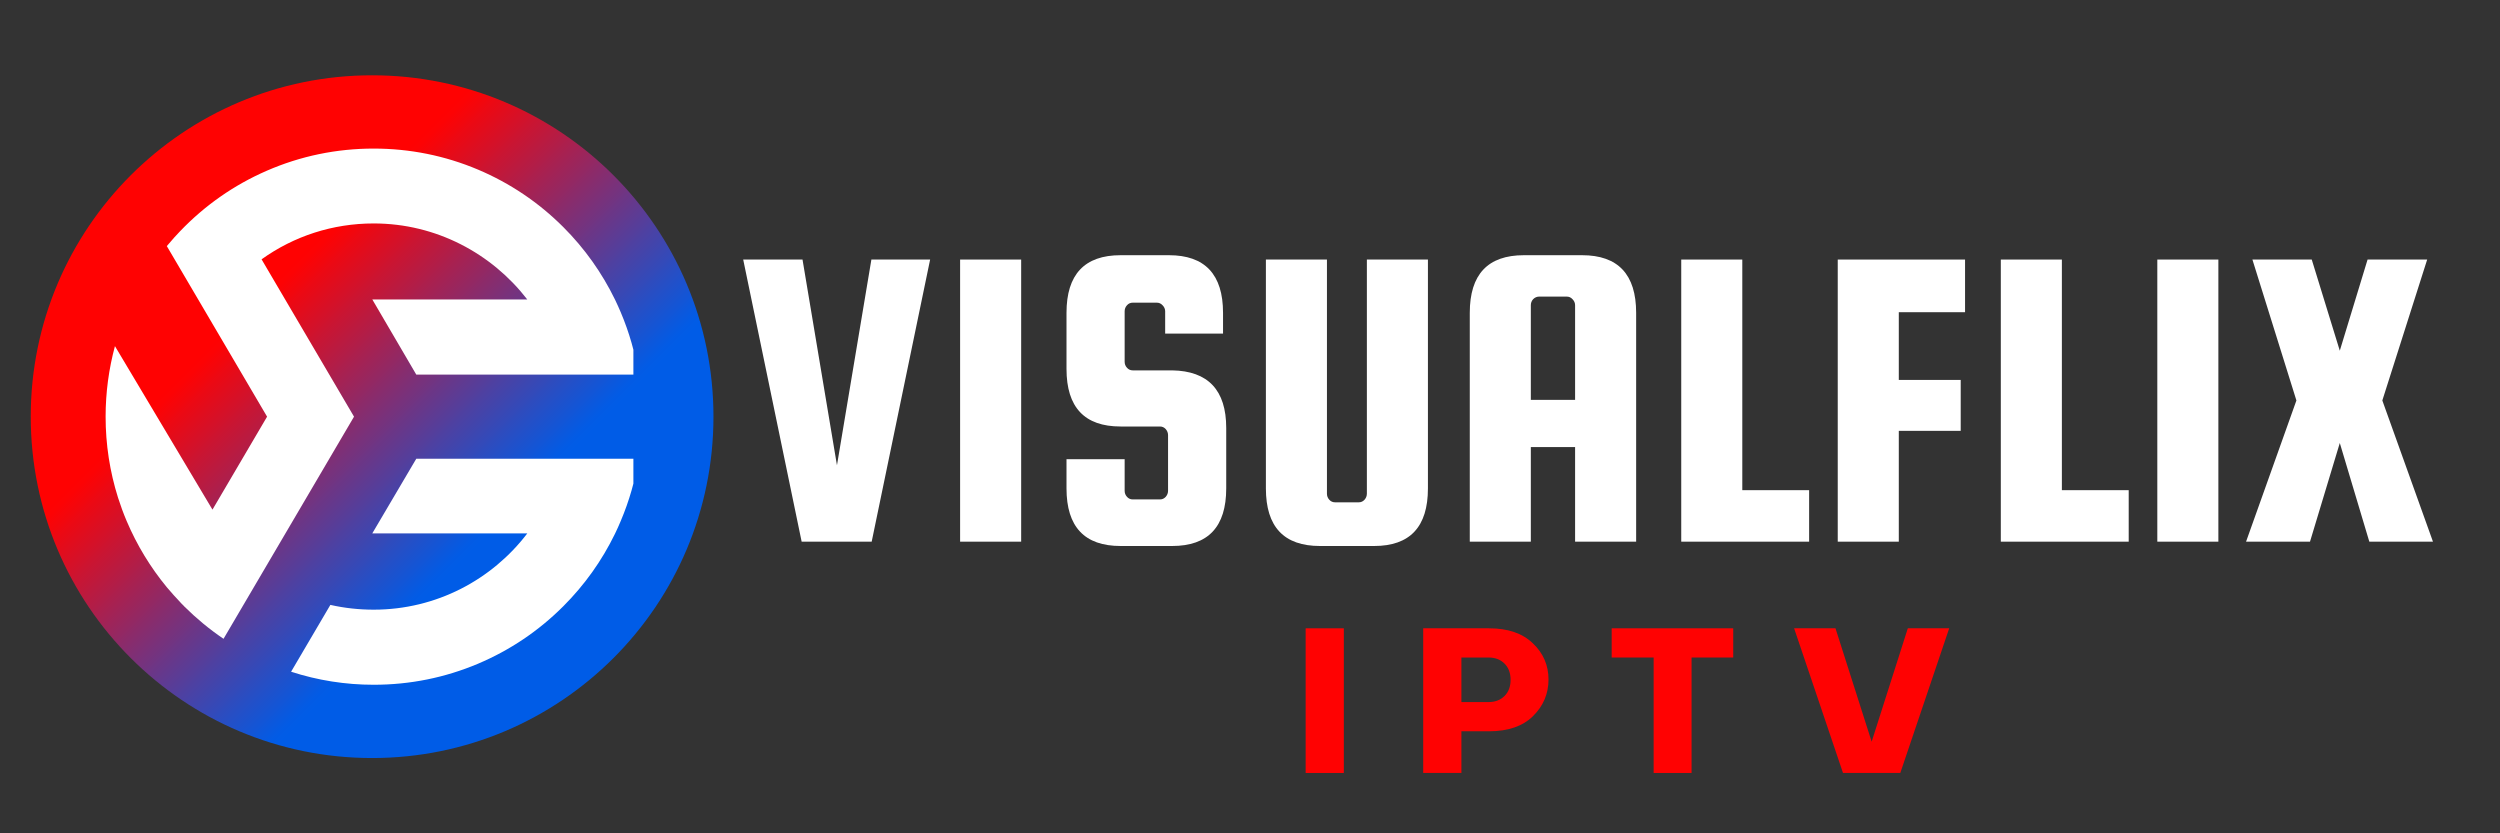 <svg xmlns="http://www.w3.org/2000/svg" xmlns:xlink="http://www.w3.org/1999/xlink" width="180" viewBox="0 0 135 45" height="60" preserveAspectRatio="xMidYMid meet"><rect x="0" y="0" width="135" height="45" fill="#333333" stroke="none"/><defs><g></g><clipPath id="56bf8a1851"><path d="M 1.66 4.066 L 38.527 4.066 L 38.527 40.934 L 1.66 40.934 Z M 1.66 4.066 " clip-rule="nonzero"></path></clipPath><clipPath id="5e6d675c8b"><path d="M 20.094 4.066 C 9.914 4.066 1.66 12.32 1.66 22.5 C 1.66 32.68 9.914 40.934 20.094 40.934 C 30.273 40.934 38.527 32.68 38.527 22.5 C 38.527 12.32 30.273 4.066 20.094 4.066 Z M 20.094 4.066 " clip-rule="nonzero"></path></clipPath><linearGradient x1="-0" gradientTransform="matrix(0.144, 0, 0, 0.144, 1.66, 4.067)" y1="-0" x2="256" gradientUnits="userSpaceOnUse" y2="256" id="413a349516"><stop stop-opacity="1" stop-color="rgb(100%, 0.8%, 0.8%)" offset="0"></stop><stop stop-opacity="1" stop-color="rgb(100%, 0.8%, 0.8%)" offset="0.25"></stop><stop stop-opacity="1" stop-color="rgb(100%, 0.8%, 0.8%)" offset="0.312"></stop><stop stop-opacity="1" stop-color="rgb(100%, 0.8%, 0.8%)" offset="0.328"></stop><stop stop-opacity="1" stop-color="rgb(99.559%, 0.954%, 1.193%)" offset="0.332"></stop><stop stop-opacity="1" stop-color="rgb(99.12%, 1.109%, 1.588%)" offset="0.336"></stop><stop stop-opacity="1" stop-color="rgb(97.949%, 1.521%, 2.638%)" offset="0.34"></stop><stop stop-opacity="1" stop-color="rgb(96.78%, 1.935%, 3.69%)" offset="0.344"></stop><stop stop-opacity="1" stop-color="rgb(95.61%, 2.348%, 4.739%)" offset="0.348"></stop><stop stop-opacity="1" stop-color="rgb(94.441%, 2.762%, 5.791%)" offset="0.352"></stop><stop stop-opacity="1" stop-color="rgb(93.271%, 3.174%, 6.841%)" offset="0.355"></stop><stop stop-opacity="1" stop-color="rgb(92.102%, 3.587%, 7.89%)" offset="0.359"></stop><stop stop-opacity="1" stop-color="rgb(90.932%, 3.999%, 8.94%)" offset="0.363"></stop><stop stop-opacity="1" stop-color="rgb(89.763%, 4.413%, 9.991%)" offset="0.367"></stop><stop stop-opacity="1" stop-color="rgb(88.593%, 4.825%, 11.041%)" offset="0.371"></stop><stop stop-opacity="1" stop-color="rgb(87.424%, 5.238%, 12.091%)" offset="0.375"></stop><stop stop-opacity="1" stop-color="rgb(86.255%, 5.65%, 13.141%)" offset="0.379"></stop><stop stop-opacity="1" stop-color="rgb(85.086%, 6.064%, 14.192%)" offset="0.383"></stop><stop stop-opacity="1" stop-color="rgb(83.916%, 6.476%, 15.242%)" offset="0.387"></stop><stop stop-opacity="1" stop-color="rgb(82.747%, 6.889%, 16.292%)" offset="0.391"></stop><stop stop-opacity="1" stop-color="rgb(81.577%, 7.301%, 17.342%)" offset="0.395"></stop><stop stop-opacity="1" stop-color="rgb(80.408%, 7.715%, 18.393%)" offset="0.398"></stop><stop stop-opacity="1" stop-color="rgb(79.237%, 8.127%, 19.443%)" offset="0.402"></stop><stop stop-opacity="1" stop-color="rgb(78.069%, 8.54%, 20.494%)" offset="0.406"></stop><stop stop-opacity="1" stop-color="rgb(76.898%, 8.954%, 21.544%)" offset="0.41"></stop><stop stop-opacity="1" stop-color="rgb(75.729%, 9.367%, 22.594%)" offset="0.414"></stop><stop stop-opacity="1" stop-color="rgb(74.559%, 9.779%, 23.643%)" offset="0.418"></stop><stop stop-opacity="1" stop-color="rgb(73.39%, 10.193%, 24.695%)" offset="0.422"></stop><stop stop-opacity="1" stop-color="rgb(72.22%, 10.605%, 25.745%)" offset="0.426"></stop><stop stop-opacity="1" stop-color="rgb(71.051%, 11.018%, 26.794%)" offset="0.43"></stop><stop stop-opacity="1" stop-color="rgb(69.881%, 11.43%, 27.844%)" offset="0.434"></stop><stop stop-opacity="1" stop-color="rgb(68.712%, 11.844%, 28.896%)" offset="0.438"></stop><stop stop-opacity="1" stop-color="rgb(67.542%, 12.256%, 29.945%)" offset="0.441"></stop><stop stop-opacity="1" stop-color="rgb(66.373%, 12.669%, 30.995%)" offset="0.445"></stop><stop stop-opacity="1" stop-color="rgb(65.202%, 13.081%, 32.045%)" offset="0.449"></stop><stop stop-opacity="1" stop-color="rgb(64.034%, 13.495%, 33.096%)" offset="0.453"></stop><stop stop-opacity="1" stop-color="rgb(62.863%, 13.907%, 34.146%)" offset="0.457"></stop><stop stop-opacity="1" stop-color="rgb(61.694%, 14.32%, 35.197%)" offset="0.461"></stop><stop stop-opacity="1" stop-color="rgb(60.524%, 14.732%, 36.247%)" offset="0.465"></stop><stop stop-opacity="1" stop-color="rgb(59.355%, 15.146%, 37.297%)" offset="0.469"></stop><stop stop-opacity="1" stop-color="rgb(58.185%, 15.559%, 38.347%)" offset="0.473"></stop><stop stop-opacity="1" stop-color="rgb(57.016%, 15.973%, 39.398%)" offset="0.477"></stop><stop stop-opacity="1" stop-color="rgb(55.846%, 16.385%, 40.448%)" offset="0.48"></stop><stop stop-opacity="1" stop-color="rgb(54.677%, 16.798%, 41.498%)" offset="0.484"></stop><stop stop-opacity="1" stop-color="rgb(53.506%, 17.21%, 42.548%)" offset="0.488"></stop><stop stop-opacity="1" stop-color="rgb(52.338%, 17.624%, 43.599%)" offset="0.492"></stop><stop stop-opacity="1" stop-color="rgb(51.169%, 18.036%, 44.649%)" offset="0.496"></stop><stop stop-opacity="1" stop-color="rgb(50%, 18.449%, 45.699%)" offset="0.5"></stop><stop stop-opacity="1" stop-color="rgb(48.83%, 18.861%, 46.748%)" offset="0.504"></stop><stop stop-opacity="1" stop-color="rgb(47.661%, 19.275%, 47.8%)" offset="0.508"></stop><stop stop-opacity="1" stop-color="rgb(46.49%, 19.687%, 48.849%)" offset="0.512"></stop><stop stop-opacity="1" stop-color="rgb(45.322%, 20.1%, 49.901%)" offset="0.516"></stop><stop stop-opacity="1" stop-color="rgb(44.151%, 20.512%, 50.951%)" offset="0.52"></stop><stop stop-opacity="1" stop-color="rgb(42.982%, 20.926%, 52%)" offset="0.523"></stop><stop stop-opacity="1" stop-color="rgb(41.812%, 21.338%, 53.05%)" offset="0.527"></stop><stop stop-opacity="1" stop-color="rgb(40.643%, 21.751%, 54.102%)" offset="0.531"></stop><stop stop-opacity="1" stop-color="rgb(39.473%, 22.165%, 55.151%)" offset="0.535"></stop><stop stop-opacity="1" stop-color="rgb(38.304%, 22.578%, 56.201%)" offset="0.539"></stop><stop stop-opacity="1" stop-color="rgb(37.134%, 22.99%, 57.251%)" offset="0.543"></stop><stop stop-opacity="1" stop-color="rgb(35.965%, 23.404%, 58.302%)" offset="0.547"></stop><stop stop-opacity="1" stop-color="rgb(34.795%, 23.816%, 59.352%)" offset="0.551"></stop><stop stop-opacity="1" stop-color="rgb(33.626%, 24.229%, 60.402%)" offset="0.555"></stop><stop stop-opacity="1" stop-color="rgb(32.455%, 24.641%, 61.452%)" offset="0.559"></stop><stop stop-opacity="1" stop-color="rgb(31.287%, 25.055%, 62.503%)" offset="0.562"></stop><stop stop-opacity="1" stop-color="rgb(30.116%, 25.467%, 63.553%)" offset="0.566"></stop><stop stop-opacity="1" stop-color="rgb(28.947%, 25.88%, 64.604%)" offset="0.57"></stop><stop stop-opacity="1" stop-color="rgb(27.777%, 26.292%, 65.654%)" offset="0.574"></stop><stop stop-opacity="1" stop-color="rgb(26.608%, 26.706%, 66.704%)" offset="0.578"></stop><stop stop-opacity="1" stop-color="rgb(25.438%, 27.118%, 67.754%)" offset="0.582"></stop><stop stop-opacity="1" stop-color="rgb(24.269%, 27.531%, 68.805%)" offset="0.586"></stop><stop stop-opacity="1" stop-color="rgb(23.099%, 27.943%, 69.855%)" offset="0.59"></stop><stop stop-opacity="1" stop-color="rgb(21.93%, 28.357%, 70.905%)" offset="0.594"></stop><stop stop-opacity="1" stop-color="rgb(20.76%, 28.77%, 71.954%)" offset="0.598"></stop><stop stop-opacity="1" stop-color="rgb(19.591%, 29.184%, 73.006%)" offset="0.602"></stop><stop stop-opacity="1" stop-color="rgb(18.42%, 29.596%, 74.055%)" offset="0.605"></stop><stop stop-opacity="1" stop-color="rgb(17.252%, 30.009%, 75.105%)" offset="0.609"></stop><stop stop-opacity="1" stop-color="rgb(16.083%, 30.421%, 76.155%)" offset="0.613"></stop><stop stop-opacity="1" stop-color="rgb(14.914%, 30.835%, 77.206%)" offset="0.617"></stop><stop stop-opacity="1" stop-color="rgb(13.744%, 31.247%, 78.256%)" offset="0.621"></stop><stop stop-opacity="1" stop-color="rgb(12.575%, 31.66%, 79.308%)" offset="0.625"></stop><stop stop-opacity="1" stop-color="rgb(11.404%, 32.072%, 80.357%)" offset="0.629"></stop><stop stop-opacity="1" stop-color="rgb(10.236%, 32.486%, 81.407%)" offset="0.633"></stop><stop stop-opacity="1" stop-color="rgb(9.065%, 32.898%, 82.457%)" offset="0.637"></stop><stop stop-opacity="1" stop-color="rgb(7.896%, 33.311%, 83.508%)" offset="0.641"></stop><stop stop-opacity="1" stop-color="rgb(6.726%, 33.723%, 84.558%)" offset="0.645"></stop><stop stop-opacity="1" stop-color="rgb(5.557%, 34.137%, 85.608%)" offset="0.648"></stop><stop stop-opacity="1" stop-color="rgb(4.387%, 34.549%, 86.658%)" offset="0.652"></stop><stop stop-opacity="1" stop-color="rgb(3.218%, 34.962%, 87.709%)" offset="0.656"></stop><stop stop-opacity="1" stop-color="rgb(2.048%, 35.376%, 88.759%)" offset="0.66"></stop><stop stop-opacity="1" stop-color="rgb(0.879%, 35.789%, 89.81%)" offset="0.664"></stop><stop stop-opacity="1" stop-color="rgb(0.439%, 35.944%, 90.204%)" offset="0.668"></stop><stop stop-opacity="1" stop-color="rgb(0%, 36.099%, 90.599%)" offset="0.672"></stop><stop stop-opacity="1" stop-color="rgb(0%, 36.099%, 90.599%)" offset="0.688"></stop><stop stop-opacity="1" stop-color="rgb(0%, 36.099%, 90.599%)" offset="0.75"></stop><stop stop-opacity="1" stop-color="rgb(0%, 36.099%, 90.599%)" offset="1"></stop></linearGradient><clipPath id="4a5c743935"><path d="M 15 24 L 34.203 24 L 34.203 37 L 15 37 Z M 15 24 " clip-rule="nonzero"></path></clipPath><clipPath id="35855d9772"><path d="M 5.703 8.004 L 34.203 8.004 L 34.203 35 L 5.703 35 Z M 5.703 8.004 " clip-rule="nonzero"></path></clipPath></defs><g fill="#ffffff" fill-opacity="1"><g transform="translate(39.727, 29.25)"><g><path d="M 7.328 -15.234 L 10.5 -15.234 L 7.344 0 L 3.562 0 L 0.406 -15.234 L 3.609 -15.234 L 5.469 -4.125 Z M 7.328 -15.234 "></path></g></g></g><g fill="#ffffff" fill-opacity="1"><g transform="translate(50.674, 29.25)"><g><path d="M 4.469 -15.234 L 4.469 0 L 1.172 0 L 1.172 -15.234 Z M 4.469 -15.234 "></path></g></g></g><g fill="#ffffff" fill-opacity="1"><g transform="translate(56.419, 29.25)"><g><path d="M 9.625 -11.234 L 6.5 -11.234 L 6.5 -12.438 C 6.5 -12.562 6.453 -12.672 6.359 -12.766 C 6.273 -12.859 6.172 -12.906 6.047 -12.906 L 4.75 -12.906 C 4.625 -12.906 4.52 -12.859 4.438 -12.766 C 4.352 -12.672 4.312 -12.562 4.312 -12.438 L 4.312 -9.719 C 4.312 -9.594 4.352 -9.484 4.438 -9.391 C 4.52 -9.297 4.625 -9.25 4.75 -9.25 L 6.875 -9.25 C 8.82 -9.219 9.797 -8.18 9.797 -6.141 L 9.797 -2.875 C 9.797 -0.801 8.82 0.234 6.875 0.234 L 4.094 0.234 C 2.145 0.234 1.172 -0.801 1.172 -2.875 L 1.172 -4.453 L 4.312 -4.453 L 4.312 -2.75 C 4.312 -2.625 4.352 -2.516 4.438 -2.422 C 4.52 -2.328 4.625 -2.281 4.75 -2.281 L 6.219 -2.281 C 6.344 -2.281 6.445 -2.328 6.531 -2.422 C 6.613 -2.516 6.656 -2.625 6.656 -2.75 L 6.656 -5.75 C 6.656 -5.875 6.613 -5.984 6.531 -6.078 C 6.445 -6.172 6.344 -6.219 6.219 -6.219 L 4.094 -6.219 C 2.145 -6.219 1.172 -7.254 1.172 -9.328 L 1.172 -12.359 C 1.172 -14.43 2.145 -15.469 4.094 -15.469 L 6.703 -15.469 C 8.648 -15.469 9.625 -14.43 9.625 -12.359 Z M 9.625 -11.234 "></path></g></g></g><g fill="#ffffff" fill-opacity="1"><g transform="translate(67.202, 29.25)"><g><path d="M 6.609 -15.234 L 9.906 -15.234 L 9.906 -2.875 C 9.906 -0.801 8.938 0.234 7 0.234 L 4.078 0.234 C 2.129 0.234 1.156 -0.801 1.156 -2.875 L 1.156 -15.234 L 4.453 -15.234 L 4.453 -2.594 C 4.453 -2.469 4.492 -2.359 4.578 -2.266 C 4.66 -2.172 4.766 -2.125 4.891 -2.125 L 6.172 -2.125 C 6.297 -2.125 6.398 -2.172 6.484 -2.266 C 6.566 -2.359 6.609 -2.469 6.609 -2.594 Z M 6.609 -15.234 "></path></g></g></g><g fill="#ffffff" fill-opacity="1"><g transform="translate(78.196, 29.25)"><g><path d="M 7.234 -15.469 C 9.18 -15.469 10.156 -14.43 10.156 -12.359 L 10.156 0 L 6.859 0 L 6.859 -5.109 L 4.469 -5.109 L 4.469 0 L 1.172 0 L 1.172 -12.359 C 1.172 -14.43 2.145 -15.469 4.094 -15.469 Z M 4.469 -7.656 L 6.859 -7.656 L 6.859 -12.766 C 6.859 -12.891 6.812 -13 6.719 -13.094 C 6.633 -13.188 6.531 -13.234 6.406 -13.234 L 4.922 -13.234 C 4.797 -13.234 4.688 -13.188 4.594 -13.094 C 4.508 -13 4.469 -12.891 4.469 -12.766 Z M 4.469 -7.656 "></path></g></g></g><g fill="#ffffff" fill-opacity="1"><g transform="translate(89.615, 29.25)"><g><path d="M 4.469 -2.781 L 8.078 -2.781 L 8.078 0 L 1.172 0 L 1.172 -15.234 L 4.469 -15.234 Z M 4.469 -2.781 "></path></g></g></g><g fill="#ffffff" fill-opacity="1"><g transform="translate(98.066, 29.25)"><g><path d="M 4.469 -5.984 L 4.469 0 L 1.172 0 L 1.172 -15.234 L 8.047 -15.234 L 8.047 -12.391 L 4.469 -12.391 L 4.469 -8.734 L 7.812 -8.734 L 7.812 -5.984 Z M 4.469 -5.984 "></path></g></g></g><g fill="#ffffff" fill-opacity="1"><g transform="translate(106.872, 29.25)"><g><path d="M 4.469 -2.781 L 8.078 -2.781 L 8.078 0 L 1.172 0 L 1.172 -15.234 L 4.469 -15.234 Z M 4.469 -2.781 "></path></g></g></g><g fill="#ffffff" fill-opacity="1"><g transform="translate(115.323, 29.25)"><g><path d="M 4.469 -15.234 L 4.469 0 L 1.172 0 L 1.172 -15.234 Z M 4.469 -15.234 "></path></g></g></g><g fill="#ffffff" fill-opacity="1"><g transform="translate(121.068, 29.25)"><g><path d="M 10 -15.234 L 7.578 -7.625 L 10.312 0 L 6.875 0 L 5.281 -5.328 L 3.672 0 L 0.219 0 L 2.938 -7.625 L 0.562 -15.234 L 3.766 -15.234 L 5.281 -10.312 L 6.781 -15.234 Z M 10 -15.234 "></path></g></g></g><g fill="#ff0202" fill-opacity="1"><g transform="translate(69.864, 41.74)"><g><path d="M 0.641 -7.812 L 2.703 -7.812 L 2.703 0 L 0.641 0 Z M 0.641 -7.812 "></path></g></g></g><g fill="#ff0202" fill-opacity="1"><g transform="translate(76.228, 41.74)"><g><path d="M 0.625 0 L 0.625 -7.812 L 4.172 -7.812 C 5.203 -7.812 5.992 -7.539 6.547 -7 C 7.109 -6.469 7.391 -5.816 7.391 -5.047 C 7.391 -4.273 7.109 -3.613 6.547 -3.062 C 5.992 -2.52 5.203 -2.25 4.172 -2.25 L 2.688 -2.25 L 2.688 0 Z M 2.688 -3.828 L 4.156 -3.828 C 4.508 -3.828 4.797 -3.938 5.016 -4.156 C 5.234 -4.375 5.344 -4.664 5.344 -5.031 C 5.344 -5.395 5.234 -5.688 5.016 -5.906 C 4.797 -6.125 4.508 -6.234 4.156 -6.234 L 2.688 -6.234 Z M 2.688 -3.828 "></path></g></g></g><g fill="#ff0202" fill-opacity="1"><g transform="translate(86.875, 41.74)"><g><path d="M 4.469 0 L 2.422 0 L 2.422 -6.234 L 0.156 -6.234 L 0.156 -7.812 L 6.719 -7.812 L 6.719 -6.234 L 4.469 -6.234 Z M 4.469 0 "></path></g></g></g><g fill="#ff0202" fill-opacity="1"><g transform="translate(96.788, 41.74)"><g><path d="M 2.734 0 L 0.094 -7.812 L 2.328 -7.812 L 4.281 -1.688 L 6.234 -7.812 L 8.469 -7.812 L 5.828 0 Z M 2.734 0 "></path></g></g></g><g clip-path="url(#56bf8a1851)"><g clip-path="url(#5e6d675c8b)"><path fill="url(#413a349516)" d="M 1.66 4.066 L 1.66 40.934 L 38.527 40.934 L 38.527 4.066 Z M 1.66 4.066 " fill-rule="nonzero"></path></g></g><g clip-path="url(#4a5c743935)"><path fill="#ffffff" d="M 28.473 28.805 C 26.566 31.305 23.559 32.922 20.18 32.922 C 19.383 32.922 18.598 32.836 17.84 32.664 L 15.719 36.273 C 17.152 36.738 18.648 36.977 20.18 36.977 C 22.137 36.977 24.031 36.594 25.816 35.84 C 27.543 35.109 29.09 34.066 30.418 32.738 C 31.57 31.586 32.504 30.273 33.211 28.82 C 33.32 28.598 33.422 28.367 33.52 28.133 C 33.98 27.051 34.301 25.926 34.48 24.77 L 22.48 24.77 L 20.102 28.805 Z M 28.473 28.805 " fill-opacity="1" fill-rule="nonzero"></path></g><g clip-path="url(#35855d9772)"><path fill="#ffffff" d="M 14.398 9.223 C 12.633 9.992 11.062 11.09 9.723 12.488 C 9.512 12.707 9.305 12.938 9.109 13.172 C 9.074 13.211 9.043 13.25 9.008 13.289 L 14.422 22.5 L 11.473 27.52 L 6.207 18.691 C 5.875 19.922 5.703 21.199 5.703 22.5 C 5.703 24 5.93 25.469 6.375 26.879 C 6.512 27.305 6.664 27.723 6.84 28.137 C 7.391 29.434 8.117 30.629 9.008 31.711 C 9.25 31.996 9.5 32.277 9.762 32.551 L 9.766 32.559 L 9.934 32.727 L 9.941 32.738 C 10.602 33.395 11.309 33.98 12.066 34.492 C 12.07 34.492 12.07 34.492 12.07 34.496 L 19.117 22.5 L 14.125 14.004 C 15.879 12.746 17.973 12.066 20.18 12.066 C 23.559 12.066 26.562 13.695 28.473 16.172 L 20.105 16.172 L 22.48 20.23 L 34.48 20.23 C 34.301 19.074 33.98 17.949 33.52 16.863 C 33.422 16.633 33.32 16.406 33.211 16.18 C 32.504 14.73 31.57 13.414 30.418 12.262 C 29.09 10.934 27.543 9.891 25.816 9.16 C 24.031 8.406 22.133 8.023 20.18 8.023 C 18.172 8.023 16.227 8.426 14.398 9.223 Z M 14.398 9.223 " fill-opacity="1" fill-rule="nonzero"></path></g></svg>